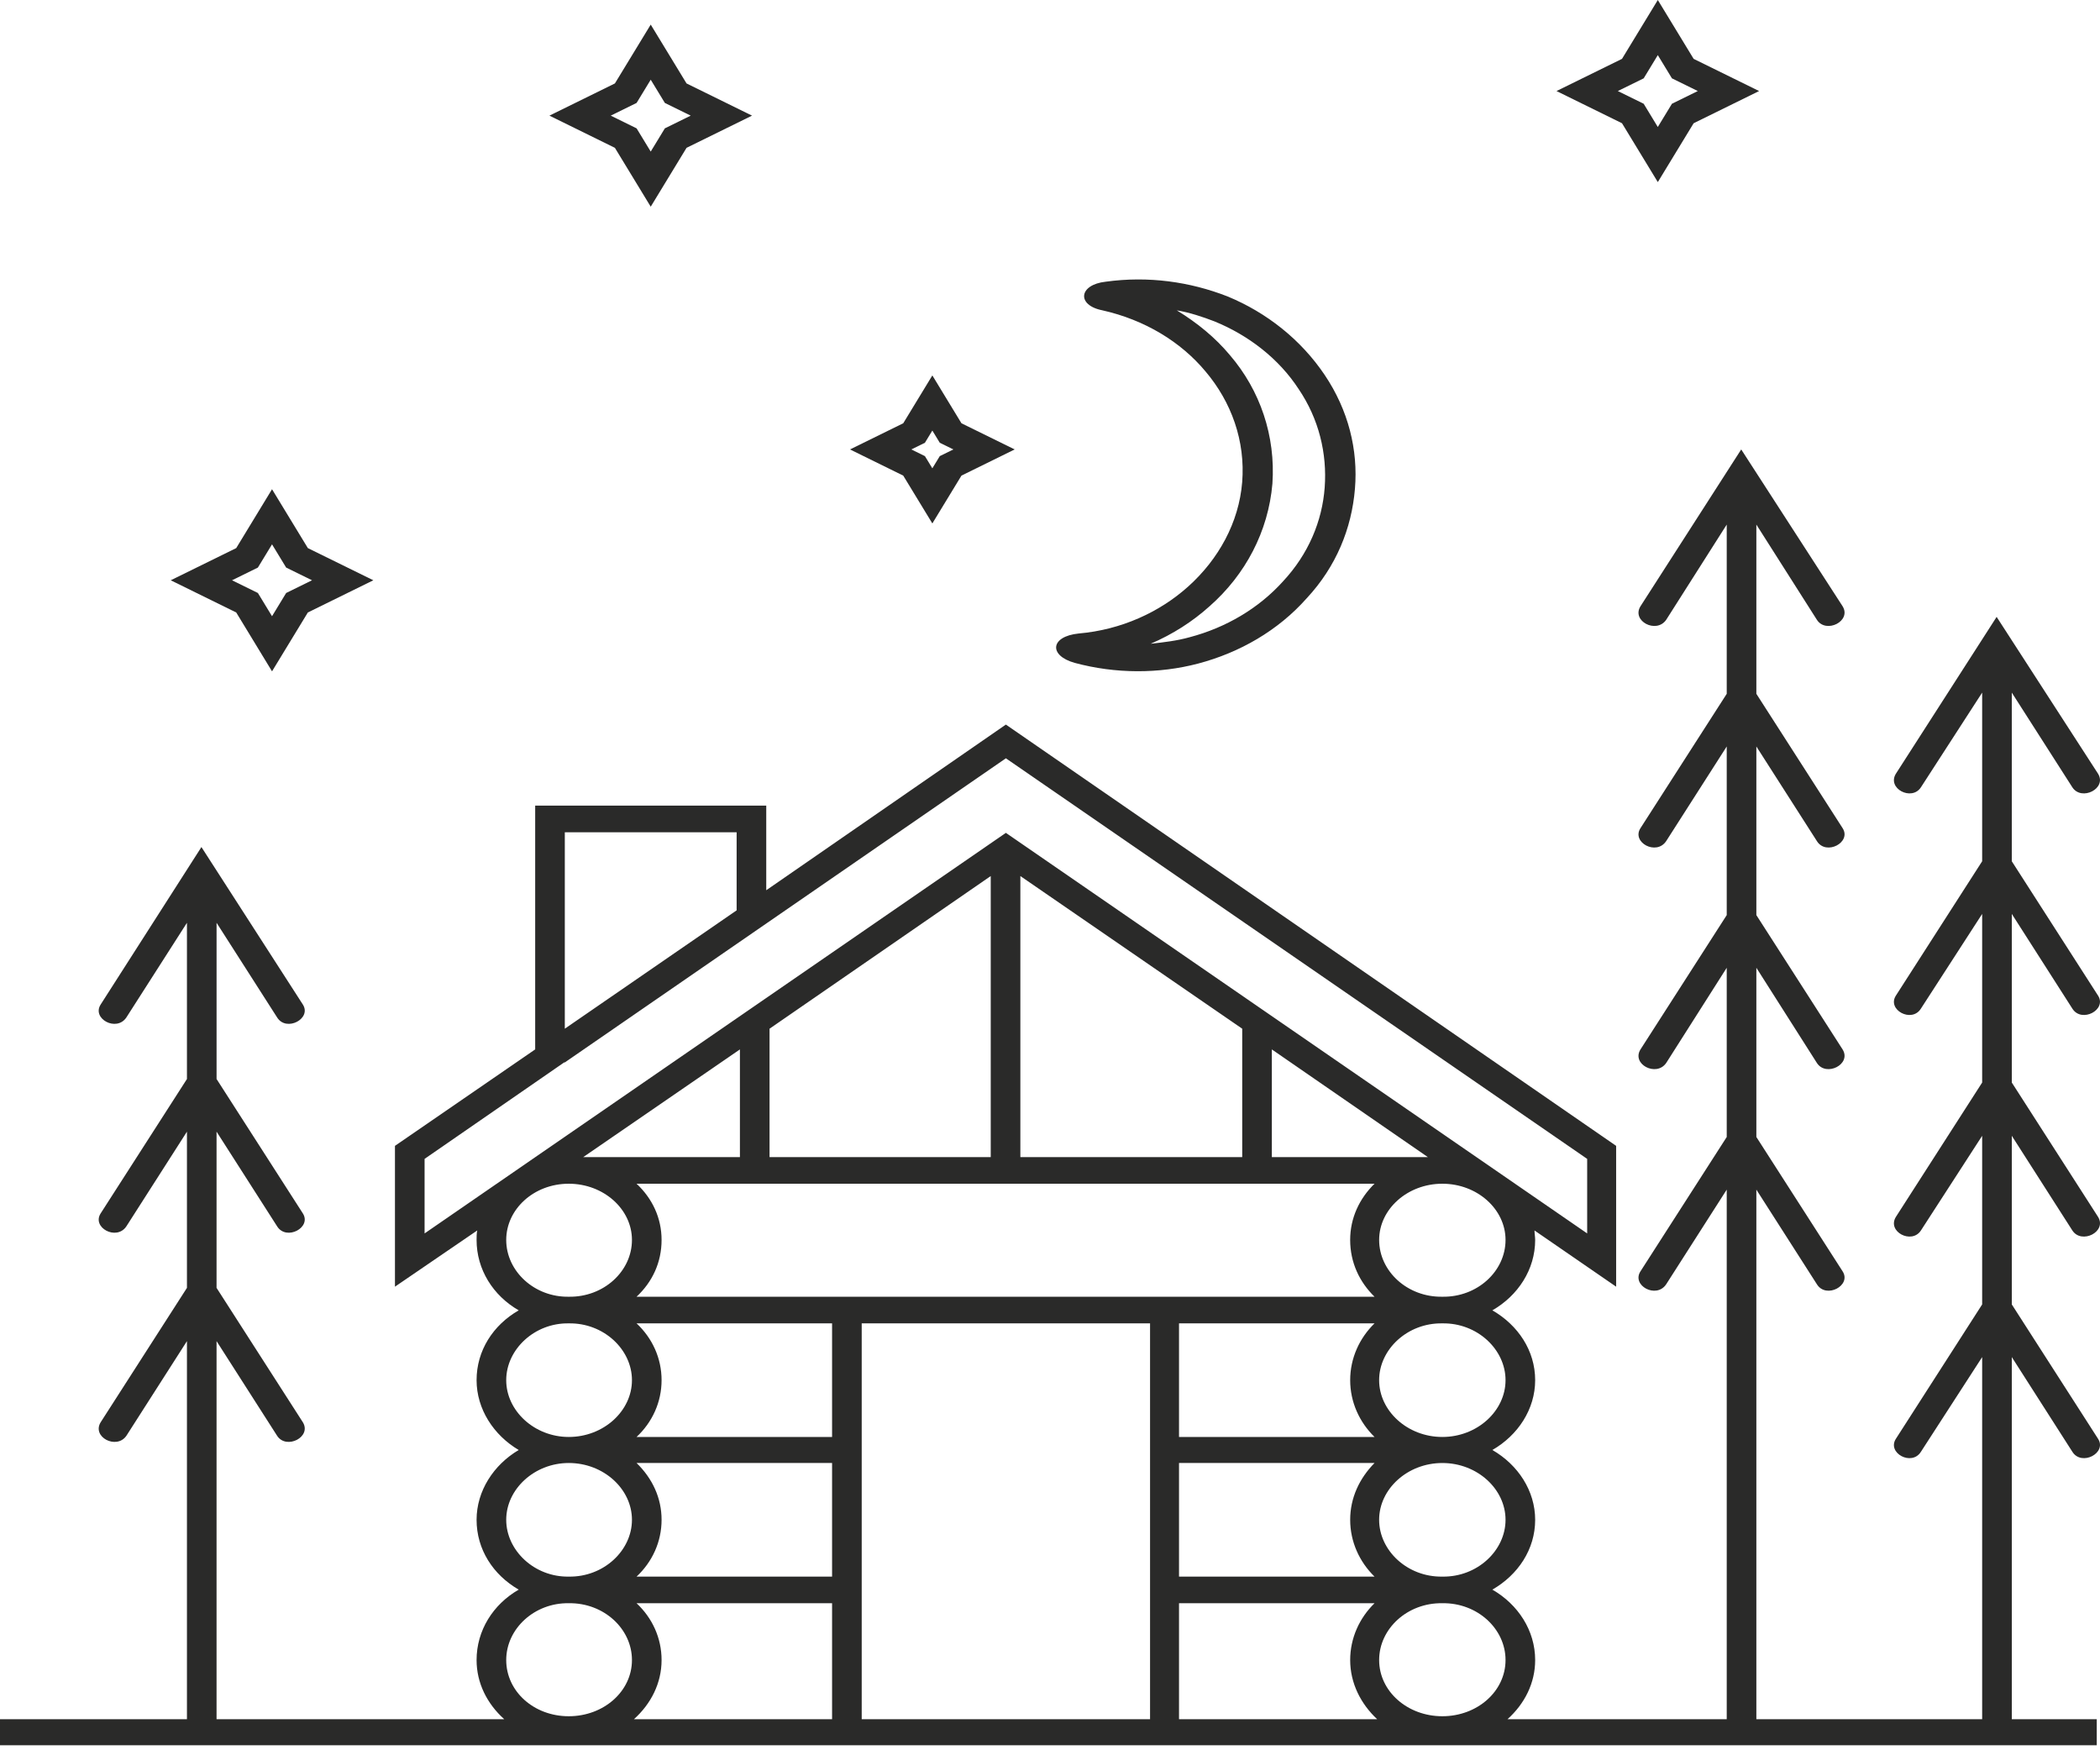 <?xml version="1.0" encoding="UTF-8"?> <svg xmlns="http://www.w3.org/2000/svg" width="158" height="132" viewBox="0 0 158 132" fill="none"><path d="M80.856 49.866C83.93 50.695 87.188 50.695 90.139 49.921C93.275 49.093 96.164 47.435 98.316 45.004C100.529 42.628 101.697 39.756 101.943 36.772C102.189 33.844 101.451 30.86 99.668 28.208C97.885 25.556 95.303 23.512 92.352 22.297C89.525 21.192 86.389 20.75 83.192 21.192C81.163 21.413 80.979 22.959 82.946 23.346C86.143 24.064 88.848 25.722 90.692 27.932C92.659 30.252 93.705 33.18 93.459 36.274C93.213 39.313 91.676 42.076 89.401 44.12C87.249 46.054 84.36 47.38 81.163 47.656C79.012 47.877 78.889 49.314 80.856 49.866ZM91 45.612C93.705 43.236 95.426 39.977 95.734 36.385C95.98 32.794 94.812 29.369 92.537 26.717C91.43 25.391 90.078 24.286 88.541 23.347C89.525 23.512 90.508 23.844 91.369 24.175C93.951 25.225 96.225 26.993 97.701 29.258C99.238 31.523 99.853 34.12 99.668 36.661C99.484 39.203 98.439 41.689 96.533 43.733C94.689 45.778 92.23 47.214 89.525 47.932C88.541 48.208 87.557 48.319 86.574 48.429C88.234 47.712 89.709 46.772 91 45.612Z" fill="#2A2A29"></path><path d="M155.919 75.874C156.613 76.987 158.545 75.963 157.851 74.894L151.363 64.79V52.104L155.919 59.226C156.613 60.294 158.545 59.315 157.851 58.202L150.223 46.407L142.645 58.202C141.952 59.315 143.834 60.294 144.527 59.226L149.134 52.104V64.79L142.645 74.894C141.952 75.963 143.834 76.987 144.527 75.874L149.134 68.752V81.437L142.645 91.541C141.952 92.654 143.834 93.634 144.527 92.565L149.134 85.444V98.129L142.645 108.234C141.952 109.302 143.834 110.326 144.527 109.213L149.134 102.091V129.332H132.145V89.494L136.702 96.616C137.395 97.729 139.327 96.705 138.633 95.637L132.145 85.533V72.803L136.702 79.969C137.395 81.037 139.327 80.058 138.633 78.945L132.145 68.841V56.155L136.702 63.277C137.395 64.39 139.327 63.366 138.633 62.298L132.145 52.194V39.463L136.702 46.63C137.395 47.698 139.327 46.719 138.633 45.606L131.006 33.81L123.428 45.606C122.734 46.719 124.616 47.698 125.359 46.63L129.916 39.463V52.194L123.428 62.298C122.734 63.366 124.616 64.39 125.359 63.277L129.916 56.155V68.841L123.428 78.945C122.734 80.058 124.616 81.037 125.359 79.969L129.916 72.803V85.533L123.428 95.637C122.734 96.705 124.616 97.729 125.359 96.616L129.916 89.494V129.332H113.422C114.71 128.175 115.503 126.617 115.503 124.881C115.503 122.656 114.215 120.697 112.283 119.584C114.215 118.471 115.503 116.558 115.503 114.332C115.503 112.151 114.215 110.192 112.283 109.08C114.215 107.967 115.503 106.008 115.503 103.827C115.503 101.602 114.215 99.687 112.283 98.574C114.215 97.462 115.503 95.503 115.503 93.278C115.503 93.055 115.453 92.788 115.453 92.565L121.595 96.794V86.2L75.68 54.508L57.651 66.971V60.606H40.266V78.945L29.716 86.2V96.794L35.907 92.565C35.857 92.788 35.857 93.055 35.857 93.278C35.857 95.503 37.096 97.462 39.027 98.574C37.095 99.687 35.857 101.601 35.857 103.827C35.857 106.008 37.145 107.967 39.027 109.08C37.145 110.192 35.857 112.151 35.857 114.332C35.857 116.557 37.096 118.471 39.027 119.584C37.095 120.697 35.857 122.656 35.857 124.881C35.857 126.617 36.65 128.175 37.938 129.332H16.293V100.889L20.85 108.011C21.543 109.08 23.475 108.1 22.782 106.987L16.293 96.883V85.132L20.85 92.254C21.544 93.367 23.475 92.343 22.782 91.275L16.294 81.171V69.419L20.851 76.541C21.544 77.654 23.476 76.63 22.782 75.562L15.155 63.722L7.577 75.562C6.883 76.63 8.765 77.654 9.508 76.541L14.066 69.419V81.171L7.577 91.275C6.884 92.343 8.766 93.367 9.509 92.254L14.066 85.132V96.883L7.578 106.987C6.884 108.1 8.766 109.08 9.509 108.011L14.066 100.889V129.332H0V131.291H14.066H16.295C60.575 131.291 104.855 131.291 149.135 131.291C149.878 131.291 150.621 131.291 151.364 131.291H157.756V129.332H151.364V102.091L155.92 109.213C156.614 110.326 158.546 109.302 157.852 108.234L151.364 98.129V85.444L155.92 92.565C156.614 93.634 158.546 92.654 157.852 91.541L151.364 81.437V68.752L155.919 75.874ZM113.274 114.332C113.274 116.646 111.144 118.649 108.519 118.605C105.893 118.65 103.763 116.647 103.763 114.332C103.763 112.017 105.893 110.059 108.519 110.059C111.144 110.058 113.274 112.017 113.274 114.332ZM103.417 97.55H47.894C49.083 96.438 49.776 94.969 49.776 93.278C49.776 91.63 49.083 90.162 47.894 89.049H75.68H103.417C102.278 90.162 101.584 91.63 101.584 93.278C101.585 94.969 102.278 96.438 103.417 97.55ZM103.417 108.1H88.707V99.554H103.417C102.278 100.667 101.585 102.18 101.585 103.827C101.585 105.474 102.278 106.987 103.417 108.1ZM103.417 118.605H88.707V110.058H103.417C102.278 111.216 101.585 112.685 101.585 114.331C101.585 115.978 102.278 117.492 103.417 118.605ZM43.882 87.046L55.67 78.945V87.046H43.882ZM57.899 87.046V77.387L74.541 65.903V87.046H57.899ZM76.77 87.046V65.903L93.462 77.387V87.046H76.77ZM95.691 87.046V78.945L107.429 87.046H95.691ZM113.274 103.827C113.274 106.142 111.144 108.1 108.519 108.1C105.893 108.1 103.763 106.142 103.763 103.827C103.763 101.513 105.893 99.509 108.519 99.554C111.144 99.509 113.274 101.513 113.274 103.827ZM108.519 97.55C105.894 97.595 103.764 95.636 103.764 93.278C103.764 90.963 105.894 89.049 108.519 89.049C111.144 89.049 113.274 90.963 113.274 93.278C113.274 95.637 111.144 97.595 108.519 97.55ZM42.495 62.609H55.423V68.484L42.495 77.387V62.609ZM31.945 92.788V87.18L42.446 79.924H42.496L75.681 57.045L119.416 87.18V92.788L75.681 62.654L31.945 92.788ZM42.792 129.109C40.167 129.109 38.087 127.24 38.087 124.881C38.087 122.522 40.217 120.563 42.792 120.607C45.417 120.563 47.547 122.522 47.547 124.881C47.547 127.24 45.417 129.109 42.792 129.109ZM42.792 118.605C40.217 118.649 38.087 116.646 38.087 114.331C38.087 112.017 40.217 110.058 42.792 110.058C45.417 110.058 47.547 112.017 47.547 114.331C47.547 116.646 45.417 118.649 42.792 118.605ZM42.792 108.1C40.217 108.1 38.087 106.142 38.087 103.827C38.087 101.513 40.217 99.509 42.792 99.554C45.417 99.509 47.547 101.513 47.547 103.827C47.547 106.142 45.417 108.1 42.792 108.1ZM42.792 97.55C40.217 97.595 38.087 95.636 38.087 93.278C38.087 90.963 40.167 89.049 42.792 89.049C45.417 89.049 47.547 90.963 47.547 93.278C47.547 95.637 45.417 97.595 42.792 97.55ZM62.604 129.332H47.696C48.983 128.175 49.776 126.617 49.776 124.881C49.776 123.234 49.083 121.721 47.894 120.608H62.604V129.332ZM62.604 118.605H47.894C49.083 117.492 49.776 115.978 49.776 114.331C49.776 112.684 49.083 111.216 47.894 110.058H62.604V118.605ZM62.604 108.1H47.894C49.083 106.987 49.776 105.474 49.776 103.827C49.776 102.18 49.083 100.667 47.894 99.554H62.604V108.1ZM86.528 129.332H64.833V99.554H86.528V129.332ZM88.707 129.332V120.608H103.417C102.278 121.721 101.585 123.234 101.585 124.881C101.585 126.617 102.377 128.175 103.615 129.332H88.707ZM108.519 129.109C105.894 129.109 103.764 127.24 103.764 124.881C103.764 122.522 105.894 120.563 108.519 120.607C111.144 120.563 113.274 122.522 113.274 124.881C113.274 127.24 111.144 129.109 108.519 129.109Z" fill="#2A2A29"></path><path d="M48.959 15.549L51.654 11.121L56.581 8.699L51.654 6.277L48.959 1.85L46.264 6.277L41.338 8.699L46.264 11.121L48.959 15.549ZM47.895 7.744L48.959 5.996L50.023 7.744L51.968 8.699L50.023 9.655L48.959 11.403L47.895 9.655L45.951 8.699L47.895 7.744Z" fill="#2A2A29"></path><path d="M70.148 39.377L72.338 35.779L76.343 33.81L72.338 31.842L70.148 28.242L67.958 31.842L63.953 33.81L67.958 35.779L70.148 39.377ZM69.589 33.308L70.148 32.389L70.707 33.308L71.73 33.81L70.707 34.313L70.148 35.231L69.589 34.313L68.566 33.81L69.589 33.308Z" fill="#2A2A29"></path><path d="M124.731 13.698L127.426 9.271L132.352 6.849L127.426 4.428L124.731 0L122.036 4.428L117.109 6.849L122.036 9.271L124.731 13.698ZM123.667 5.894L124.73 4.146L125.794 5.894L127.739 6.849L125.794 7.805L124.73 9.553L123.667 7.805L121.722 6.849L123.667 5.894Z" fill="#2A2A29"></path><path d="M20.467 50.503L23.162 46.075L28.089 43.653L23.162 41.232L20.467 36.804L17.773 41.232L12.846 43.653L17.773 46.075L20.467 50.503ZM19.403 42.697L20.467 40.95L21.53 42.697L23.476 43.653L21.53 44.609L20.467 46.357L19.403 44.609L17.458 43.653L19.403 42.697Z" fill="#2A2A29"></path></svg> 